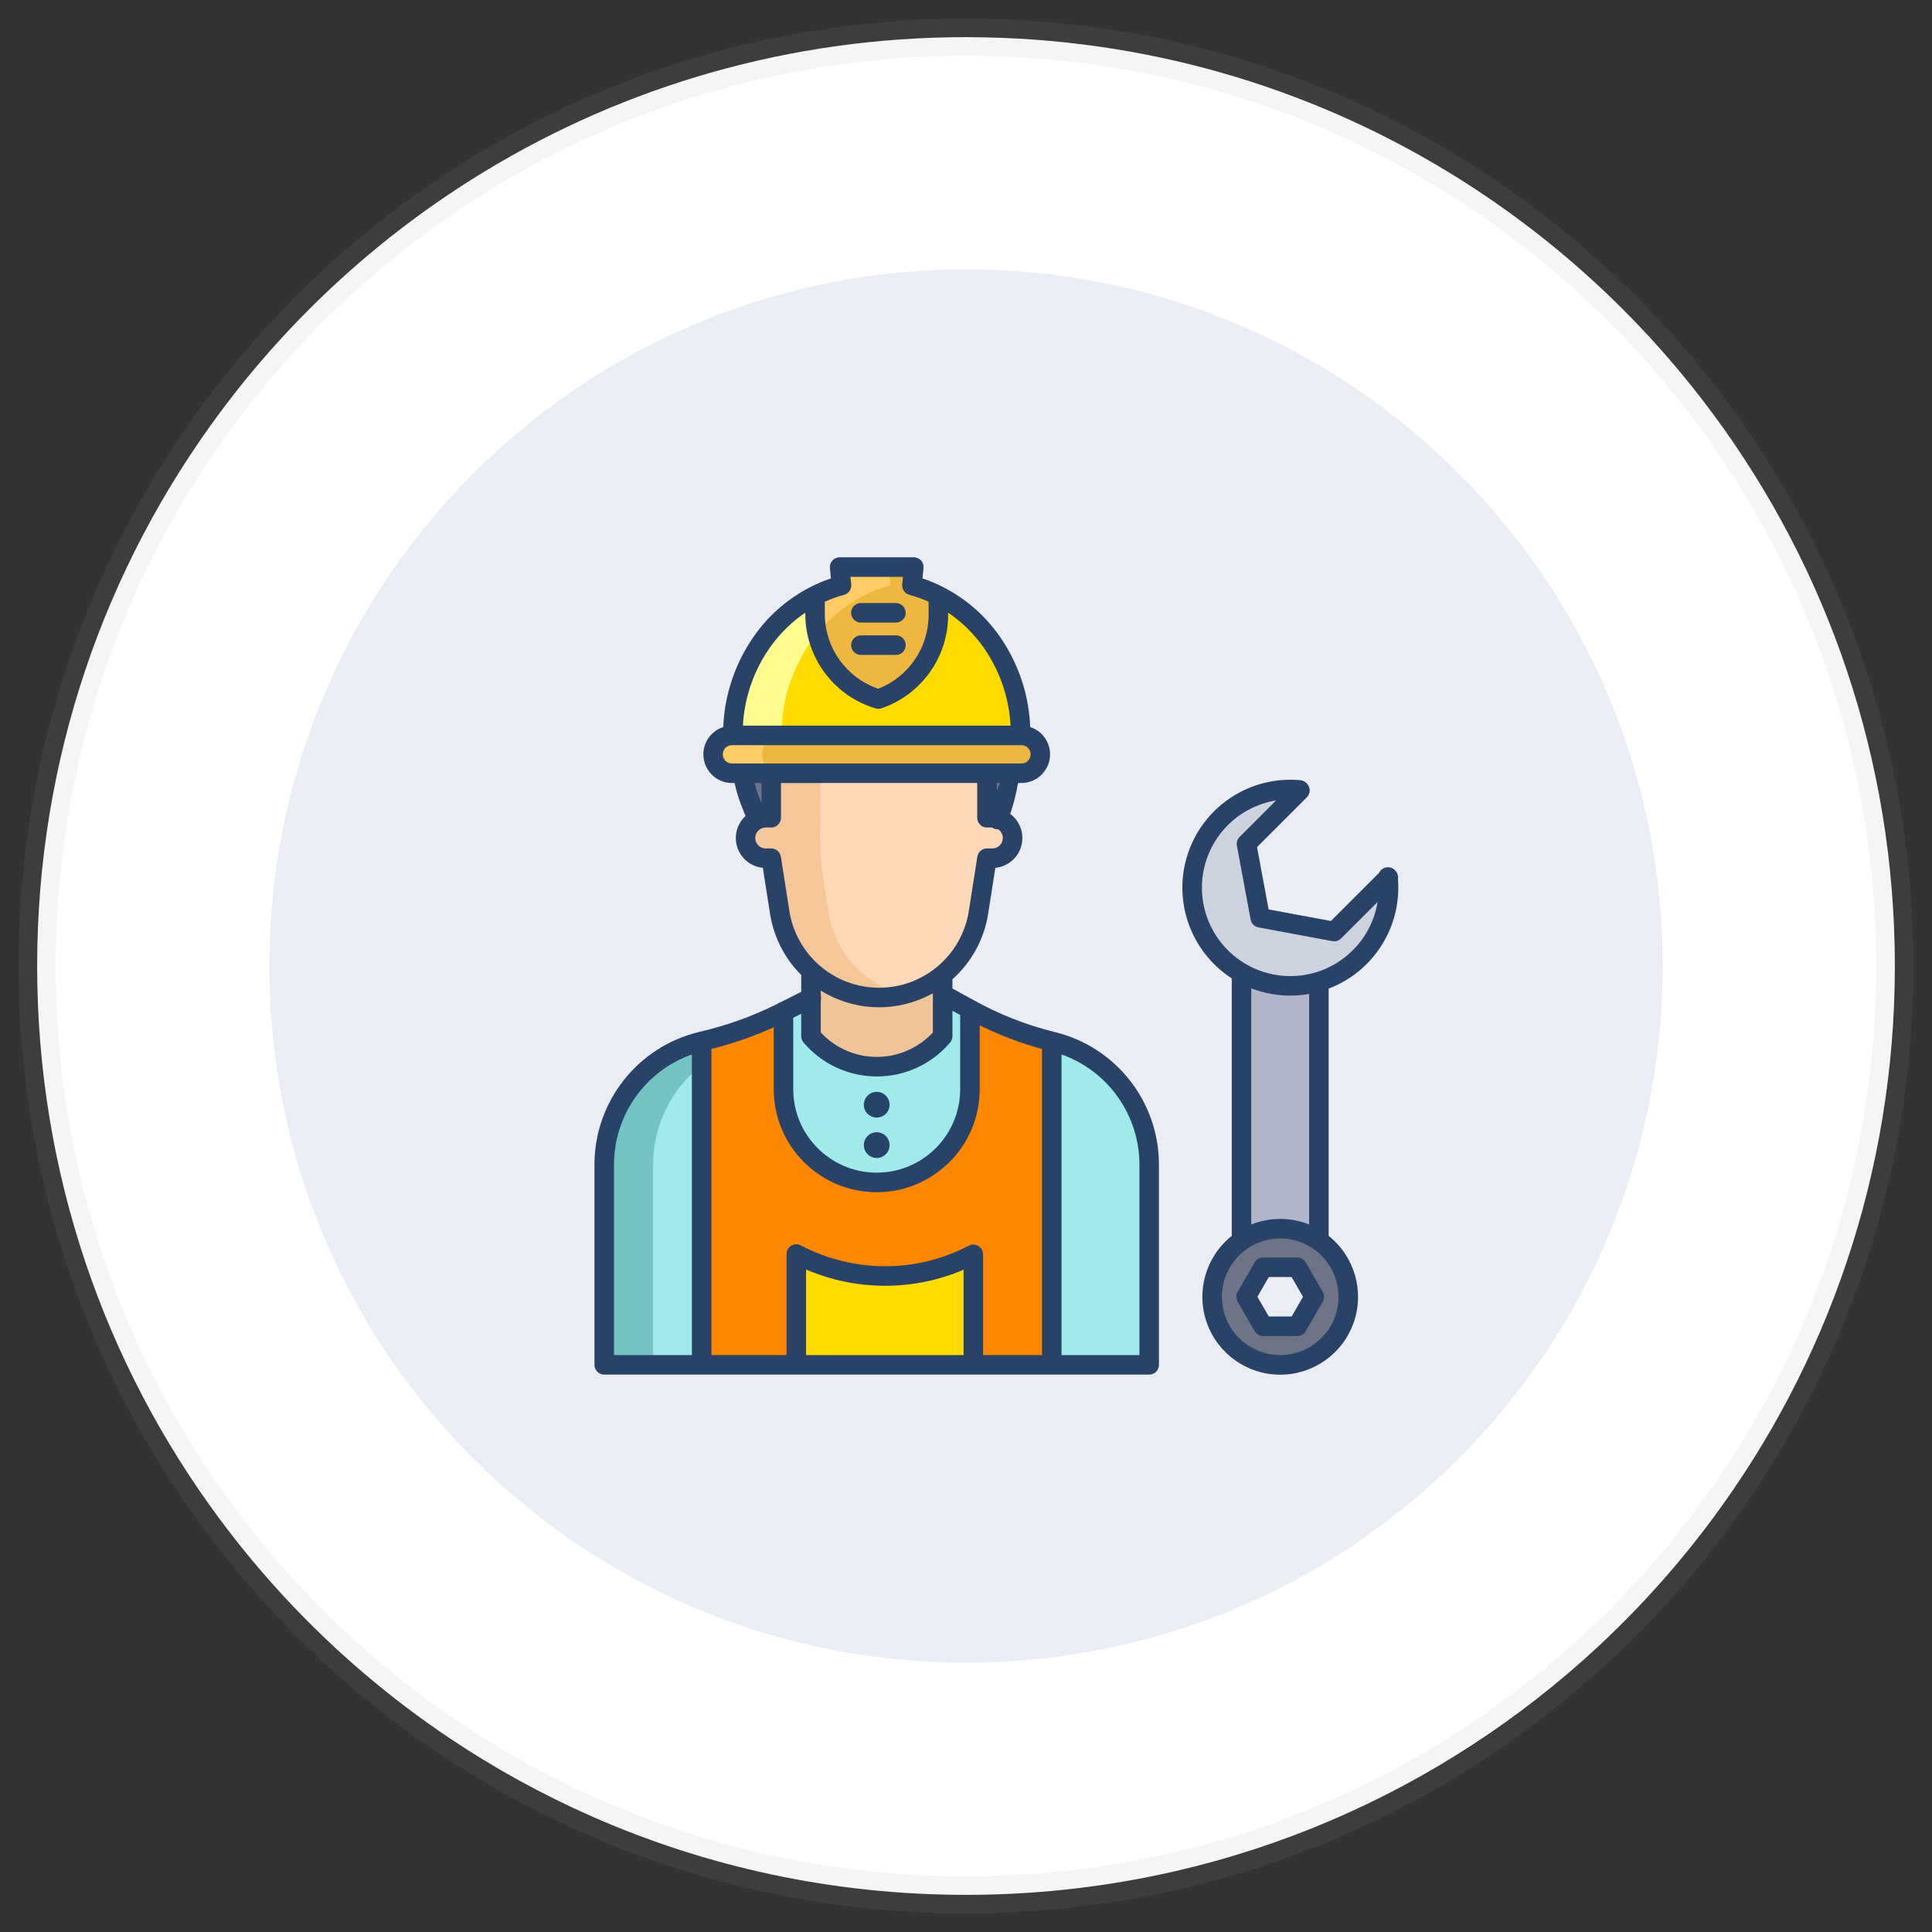 <?xml version="1.0" encoding="UTF-8"?>
<svg width="52px" height="52px" viewBox="0 0 52 52" version="1.1" xmlns="http://www.w3.org/2000/svg" xmlns:xlink="http://www.w3.org/1999/xlink">
    <rect x="0" y="0" width="52" height="52" fill="#333333" stroke="none"/>
    <title>10_ic_popup</title>
    <g id="Page-1" stroke="none" stroke-width="1" fill="none" fill-rule="evenodd">
        <g id="04_property-mangement_dotcom_popup" transform="translate(-629, -438)">
            <g id="Group-12" transform="translate(470, 350)">
                <g id="Group-11" transform="translate(135, 0)">
                    <g id="additional" transform="translate(25, 89)">
                        <path d="M50,25 C50,30.567 48.18,35.71 45.102,39.865 C43.97,41.393 42.668,42.788 41.225,44.02 C36.858,47.749 31.193,50 25,50 C21.413,50 18.004,49.245 14.921,47.885 C13.59,47.298 12.319,46.598 11.122,45.797 C10.304,45.251 9.521,44.657 8.775,44.02 C7.332,42.788 6.029,41.393 4.898,39.865 C1.82,35.71 0,30.567 0,25 C0,19.433 1.82,14.29 4.898,10.135 C6.837,7.517 9.275,5.292 12.07,3.599 C15.843,1.314 20.267,0 25,0 C25.033,0 25.065,0 25.098,0.001 C29.794,0.018 34.184,1.33 37.93,3.599 C40.725,5.292 43.163,7.517 45.102,10.135 C48.18,14.29 50,19.433 50,25 Z" id="Path" stroke-opacity="0.1" stroke="#9D9D9D" fill="#FFFFFF"></path>
                        <path d="M43.75,25 C43.75,29.176 42.385,33.033 40.077,36.149 C39.228,37.295 38.251,38.341 37.168,39.265 C33.894,42.062 29.645,43.75 25,43.75 C22.31,43.75 19.753,43.184 17.441,42.164 C16.442,41.723 15.49,41.198 14.592,40.598 C13.978,40.188 13.391,39.743 12.832,39.265 C11.749,38.341 10.772,37.295 9.923,36.149 C7.615,33.033 6.25,29.176 6.25,25 C6.25,20.824 7.615,16.967 9.923,13.851 C11.378,11.888 13.206,10.219 15.303,8.949 C18.132,7.236 21.451,6.25 25,6.25 C25.024,6.25 25.049,6.25 25.073,6.251 C28.595,6.264 31.888,7.247 34.697,8.949 C36.794,10.219 38.622,11.888 40.077,13.851 C42.385,16.967 43.75,20.824 43.75,25 Z" id="Path-Copy-4" fill="#EBEDF4"></path>
                        <g id="plumber" transform="translate(15, 14)" fill-rule="nonzero">
                            <path d="M21.358,8.625 C21.471,9.735 20.874,10.796 19.867,11.277 C18.86,11.757 17.66,11.554 16.868,10.768 C16.076,9.982 15.863,8.784 16.336,7.773 C16.809,6.762 17.865,6.158 18.976,6.262 L18.987,6.273 L17.55,7.712 L17.92,9.703 L19.91,10.072 L21.358,8.625 Z" id="Path" fill="#CCD3DF"></path>
                            <path d="M17.416,18.395 C18.109,17.916 19.04,17.973 19.671,18.532 C20.302,19.091 20.47,20.008 20.079,20.755 C19.687,21.501 18.836,21.884 18.018,21.682 C17.199,21.48 16.624,20.745 16.624,19.902 C16.622,19.3 16.919,18.736 17.416,18.395 L17.416,18.395 Z M19.374,19.902 L18.916,19.108 L17.998,19.108 L17.539,19.902 L17.998,20.697 L18.916,20.697 L19.374,19.902 Z" id="Shape" fill="#6D7486"></path>
                            <path d="M17.416,11.186 L17.416,11.186 C18.048,11.547 18.801,11.633 19.498,11.421 L19.498,18.382 L19.491,18.391 C18.865,17.962 18.04,17.964 17.416,18.395" id="Path" fill="#B0B5CA"></path>
                            <path d="M14.931,16.357 L14.931,21.735 L12.308,21.735 L12.308,13.029 C13.846,13.399 14.93,14.775 14.931,16.357 L14.931,16.357 Z" id="Path" fill="#A0EAEA"></path>
                            <path d="M10.131,12.177 L10.106,12.225 L10.106,14.315 C10.106,15.701 8.983,16.825 7.597,16.825 C6.211,16.825 5.088,15.701 5.088,14.315 L5.088,12.231 L4.99,12.279 C4.32,12.609 3.613,12.861 2.885,13.029 L2.885,21.735 L12.308,21.735 L12.308,13.029 C11.549,12.84 10.817,12.554 10.131,12.177 Z" id="Path" fill="#FE8700"></path>
                            <path d="M11.49,4.794 L3.703,4.794 C3.422,4.794 3.195,5.022 3.195,5.303 C3.195,5.584 3.422,5.811 3.703,5.811 L11.49,5.811 C11.771,5.811 11.999,5.584 11.999,5.303 C11.999,5.022 11.771,4.794 11.49,4.794 Z" id="Path" fill="#EDB740"></path>
                            <path d="M11.469,4.753 L11.469,4.794 L3.725,4.794 L3.725,4.759 C3.725,3.124 4.63,1.692 5.938,1.029 L5.938,1.524 C5.938,2.559 6.604,3.477 7.588,3.798 L7.643,3.815 C8.608,3.483 9.256,2.575 9.256,1.554 L9.256,1.028 C10.564,1.69 11.469,3.118 11.469,4.753 L11.469,4.753 Z" id="Path" fill="#FFDB00"></path>
                            <path d="M10.554,5.811 L10.564,7.01 L10.71,7.01 C10.762,7.01 10.814,7.018 10.864,7.032 C11.018,6.64 11.122,6.23 11.173,5.811 L10.554,5.811 Z" id="Path" fill="#6D7486"></path>
                            <path d="M10.864,7.032 C10.814,7.018 10.762,7.01 10.71,7.01 L10.564,7.01 L10.554,5.811 L4.768,5.811 L4.758,7.01 L4.612,7.01 C4.535,7.01 4.458,7.026 4.387,7.059 C4.154,7.165 4.026,7.419 4.08,7.669 C4.134,7.92 4.356,8.099 4.612,8.099 L4.758,8.099 L4.986,9.56 C5.051,9.974 5.212,10.368 5.455,10.71 C5.699,11.051 6.018,11.331 6.387,11.529 C7.183,11.954 8.139,11.954 8.935,11.529 C9.09,11.447 9.236,11.349 9.372,11.238 C9.889,10.816 10.232,10.219 10.336,9.56 L10.564,8.099 L10.71,8.099 C10.98,8.099 11.21,7.9 11.248,7.633 C11.287,7.365 11.124,7.109 10.864,7.032 L10.864,7.032 Z" id="Path" fill="#FFD8B7"></path>
                            <path d="M10.131,12.177 L10.106,12.225 L10.106,14.315 C10.106,15.701 8.983,16.825 7.597,16.825 C6.211,16.825 5.088,15.701 5.088,14.315 L5.088,12.231 L5.828,11.859 L5.828,12.889 C6.269,13.409 6.918,13.71 7.6,13.71 C8.283,13.71 8.931,13.409 9.372,12.889 L9.372,11.761 L10.055,12.136 C10.081,12.15 10.106,12.164 10.131,12.177 L10.131,12.177 Z" id="Path" fill="#A0EAEA"></path>
                            <path d="M8.935,11.529 C8.139,11.954 7.183,11.954 6.387,11.529 C6.19,11.424 6.006,11.294 5.84,11.143 L5.828,11.157 L5.828,12.889 C6.269,13.409 6.918,13.71 7.6,13.71 C8.283,13.71 8.931,13.409 9.372,12.889 L9.372,11.238 C9.236,11.349 9.09,11.447 8.935,11.529 L8.935,11.529 Z" id="Path" fill="#EFC597"></path>
                            <path d="M9.256,1.028 L9.256,1.554 C9.256,2.575 8.608,3.483 7.643,3.815 L7.588,3.798 C6.604,3.477 5.938,2.559 5.938,1.524 L5.938,1.029 C6.165,0.913 6.403,0.822 6.649,0.756 L6.598,0.263 L8.595,0.263 L8.544,0.756 C8.79,0.822 9.029,0.913 9.256,1.028 L9.256,1.028 Z" id="Path" fill="#EDB740"></path>
                            <path d="M3.989,5.811 L3.989,5.811 C4.033,6.086 4.107,6.355 4.21,6.614 L4.387,7.059 C4.458,7.026 4.535,7.01 4.612,7.01 L4.758,7.01 L4.768,5.811 L3.989,5.811 Z" id="Path" fill="#6D7486"></path>
                            <path d="M2.885,13.029 L2.885,21.735 L0.263,21.735 L0.263,16.357 C0.263,14.775 1.347,13.399 2.885,13.029 Z" id="Path" fill="#A0EAEA"></path>
                            <path d="M10.197,18.761 L10.197,21.735 L5.433,21.735 L5.433,18.752 C6.923,19.538 8.704,19.541 10.197,18.761 L10.197,18.761 Z" id="Path" fill="#FFDB00"></path>
                            <path d="M5.039,4.759 C5.036,3.772 5.374,2.814 5.996,2.047 C5.957,1.875 5.938,1.7 5.938,1.524 L5.938,1.029 C4.63,1.692 3.725,3.124 3.725,4.759 L3.725,4.794 L5.039,4.794 L5.039,4.759 Z" id="Path" fill="#FFFC8F"></path>
                            <path d="M7.702,11.529 C7.332,11.331 7.013,11.051 6.769,10.71 C6.526,10.368 6.366,9.974 6.301,9.56 L6.151,8.605 C6.099,8.268 6.073,7.928 6.075,7.587 L6.083,5.811 L4.768,5.811 L4.758,7.01 L4.612,7.01 C4.535,7.01 4.458,7.026 4.387,7.059 C4.193,7.147 4.068,7.34 4.068,7.553 C4.067,7.854 4.329,8.099 4.629,8.099 L4.758,8.099 L4.986,9.56 C5.051,9.974 5.212,10.368 5.455,10.71 C5.699,11.051 6.018,11.331 6.387,11.529 C6.979,11.845 7.668,11.93 8.318,11.767 C8.104,11.713 7.897,11.633 7.702,11.529 L7.702,11.529 Z" id="Path" fill="#F4C698"></path>
                            <path d="M5.996,2.047 C6.339,1.624 6.767,1.277 7.252,1.029 C7.479,0.913 7.718,0.822 7.964,0.756 L7.913,0.263 L6.598,0.263 L6.649,0.756 C6.403,0.822 6.165,0.913 5.938,1.029 L5.938,1.524 C5.938,1.7 5.957,1.875 5.996,2.047 L5.996,2.047 Z" id="Path" fill="#FFCC66"></path>
                            <path d="M4.51,5.303 C4.51,5.022 4.737,4.795 5.018,4.794 L3.703,4.794 C3.422,4.794 3.195,5.022 3.195,5.303 C3.195,5.584 3.422,5.811 3.703,5.811 L5.018,5.811 C4.737,5.811 4.51,5.584 4.51,5.303 L4.51,5.303 Z" id="Path" fill="#FFCC66"></path>
                            <path d="M2.885,13.667 L2.885,13.029 C1.347,13.399 0.263,14.775 0.263,16.357 L0.263,21.735 L1.578,21.735 L1.578,16.357 C1.577,15.307 2.059,14.315 2.885,13.667 L2.885,13.667 Z" id="Path" fill="#74C4C2"></path>
                            <g id="Group" fill="#284268">
                                <path d="M18.915,18.845 L17.998,18.845 C17.904,18.845 17.817,18.895 17.77,18.977 L17.311,19.771 C17.264,19.853 17.264,19.953 17.311,20.034 L17.77,20.829 C17.817,20.91 17.904,20.96 17.998,20.96 L18.916,20.96 C19.01,20.96 19.096,20.91 19.143,20.829 L19.602,20.034 C19.649,19.953 19.649,19.853 19.602,19.771 L19.143,18.977 C19.096,18.895 19.009,18.845 18.915,18.845 L18.915,18.845 Z M18.764,20.434 L18.15,20.434 L17.843,19.903 L18.15,19.371 L18.764,19.371 L19.07,19.903 L18.764,20.434 Z" id="Shape"></path>
                                <path d="M12.37,12.773 C11.605,12.582 10.869,12.291 10.182,11.906 L9.635,11.605 L9.635,11.358 C10.148,10.9 10.487,10.279 10.595,9.601 L10.79,8.358 C11.122,8.325 11.4,8.091 11.488,7.77 C11.577,7.448 11.459,7.105 11.19,6.907 C11.283,6.636 11.353,6.357 11.401,6.075 L11.49,6.075 C11.87,6.075 12.194,5.799 12.253,5.424 C12.313,5.048 12.09,4.686 11.728,4.569 C11.693,3.659 11.386,2.781 10.848,2.046 C10.343,1.357 9.638,0.841 8.828,0.567 L8.857,0.29 C8.865,0.216 8.841,0.142 8.791,0.087 C8.741,0.032 8.67,-1.2454589e-15 8.595,-1.2454589e-15 L6.598,-1.2454589e-15 C6.524,-1.2454589e-15 6.453,0.032 6.403,0.087 C6.353,0.142 6.329,0.216 6.337,0.29 L6.365,0.567 C5.555,0.842 4.85,1.36 4.346,2.05 C3.809,2.784 3.503,3.661 3.466,4.569 C3.104,4.686 2.881,5.048 2.941,5.423 C3,5.799 3.323,6.075 3.703,6.075 L3.771,6.075 C3.819,6.292 3.884,6.505 3.966,6.711 L4.066,6.962 C3.832,7.177 3.746,7.509 3.846,7.811 C3.947,8.112 4.216,8.327 4.532,8.358 L4.727,9.601 C4.826,10.223 5.119,10.798 5.565,11.243 L5.565,11.696 L5.018,11.971 C4.985,11.98 4.953,11.996 4.926,12.017 L4.872,12.044 C4.22,12.366 3.532,12.61 2.824,12.773 C1.165,13.167 -0.005,14.652 1.64356717e-05,16.357 L1.64356717e-05,21.735 C1.64356717e-05,21.88 0.118,21.998 0.263,21.998 L14.931,21.998 C15.076,21.998 15.193,21.88 15.193,21.735 L15.193,16.357 C15.199,14.652 14.029,13.167 12.37,12.773 L12.37,12.773 Z M2.622,21.472 L0.526,21.472 L0.526,16.357 C0.522,15.021 1.362,13.827 2.622,13.381 L2.622,21.472 Z M6.2,1.196 C6.367,1.12 6.54,1.058 6.717,1.011 C6.842,0.977 6.924,0.858 6.911,0.729 L6.89,0.526 L8.304,0.526 L8.283,0.729 C8.269,0.858 8.352,0.977 8.477,1.011 C8.654,1.058 8.826,1.12 8.993,1.195 L8.993,1.555 C8.993,2.431 8.455,3.218 7.638,3.537 C6.777,3.243 6.199,2.434 6.2,1.524 L6.2,1.196 Z M4.769,2.363 C5.019,2.023 5.325,1.728 5.675,1.49 L5.675,1.524 C5.673,2.674 6.413,3.694 7.507,4.047 L7.562,4.065 C7.616,4.083 7.675,4.082 7.729,4.063 C8.8,3.695 9.519,2.687 9.519,1.554 L9.519,1.489 C9.868,1.726 10.174,2.02 10.425,2.359 C10.889,2.993 11.158,3.748 11.199,4.531 L3.995,4.531 C4.037,3.749 4.306,2.995 4.769,2.363 L4.769,2.363 Z M3.703,5.549 C3.615,5.55 3.532,5.503 3.488,5.427 C3.443,5.35 3.443,5.256 3.488,5.179 C3.532,5.103 3.615,5.056 3.703,5.057 L11.49,5.057 C11.579,5.056 11.661,5.103 11.706,5.179 C11.75,5.256 11.75,5.35 11.706,5.427 C11.661,5.503 11.579,5.55 11.49,5.549 L10.556,5.549 C10.555,5.549 10.555,5.549 10.555,5.549 L3.703,5.549 Z M10.92,6.075 C10.893,6.137 10.863,6.2 10.83,6.262 L10.83,6.075 L10.92,6.075 Z M4.495,6.075 L4.495,6.617 L4.455,6.517 C4.397,6.373 4.35,6.225 4.312,6.075 L4.495,6.075 Z M5.246,9.519 L5.017,8.058 C4.997,7.93 4.887,7.836 4.758,7.836 L4.612,7.836 C4.511,7.837 4.417,7.784 4.366,7.696 C4.315,7.609 4.315,7.5 4.366,7.413 C4.417,7.325 4.511,7.272 4.612,7.273 L4.758,7.273 C4.903,7.273 5.02,7.155 5.02,7.01 L5.02,6.075 L10.302,6.075 L10.302,7.01 C10.302,7.155 10.419,7.273 10.564,7.273 L10.702,7.273 C10.747,7.305 10.8,7.322 10.854,7.322 C10.858,7.322 10.862,7.321 10.867,7.321 C10.969,7.39 11.015,7.518 10.979,7.636 C10.943,7.755 10.834,7.836 10.71,7.836 L10.564,7.836 C10.435,7.836 10.325,7.93 10.305,8.058 L10.076,9.519 C9.889,10.708 8.865,11.585 7.661,11.585 C6.457,11.585 5.433,10.708 5.246,9.519 L5.246,9.519 Z M6.091,11.783 L6.091,11.661 C6.147,11.696 6.205,11.73 6.263,11.761 C7.137,12.228 8.185,12.228 9.058,11.761 C9.076,11.752 9.092,11.743 9.109,11.733 L9.109,12.789 C8.719,13.208 8.173,13.447 7.6,13.447 C7.027,13.447 6.481,13.208 6.091,12.789 L6.091,11.924 C6.104,11.878 6.104,11.829 6.091,11.783 L6.091,11.783 Z M5.35,12.393 L5.565,12.285 L5.565,12.889 C5.565,12.951 5.587,13.011 5.627,13.059 C6.119,13.638 6.84,13.973 7.6,13.973 C8.36,13.973 9.081,13.638 9.573,13.059 C9.613,13.011 9.635,12.951 9.635,12.889 L9.635,12.205 L9.843,12.319 L9.843,14.315 C9.843,15.556 8.837,16.562 7.597,16.562 C6.356,16.562 5.35,15.556 5.35,14.315 L5.35,12.393 Z M9.934,21.472 L5.696,21.472 L5.696,19.169 C7.049,19.75 8.58,19.753 9.934,19.176 L9.934,21.472 Z M12.046,21.472 L10.46,21.472 L10.46,18.761 C10.46,18.669 10.412,18.584 10.333,18.536 C10.255,18.489 10.157,18.485 10.075,18.528 C8.659,19.268 6.97,19.265 5.556,18.52 C5.475,18.477 5.377,18.48 5.298,18.527 C5.219,18.575 5.17,18.66 5.17,18.752 L5.17,21.472 L3.148,21.472 L3.148,13.233 C3.723,13.089 4.284,12.894 4.825,12.65 L4.825,14.316 C4.825,15.847 6.066,17.088 7.597,17.088 C9.128,17.088 10.369,15.847 10.369,14.316 L10.369,12.596 C10.906,12.862 11.467,13.075 12.046,13.233 L12.046,21.472 Z M14.668,21.472 L12.571,21.472 L12.571,13.381 C13.831,13.827 14.672,15.021 14.668,16.357 L14.668,21.472 Z" id="Shape"></path>
                                <path d="M7.597,15.08 C7.737,15.08 7.863,14.996 7.917,14.866 C7.971,14.737 7.941,14.588 7.842,14.489 C7.743,14.389 7.594,14.36 7.464,14.413 C7.335,14.467 7.25,14.594 7.25,14.734 C7.25,14.925 7.405,15.08 7.597,15.08 Z" id="Path"></path>
                                <path d="M7.597,16.168 C7.737,16.168 7.863,16.083 7.917,15.954 C7.971,15.824 7.941,15.675 7.842,15.576 C7.743,15.477 7.594,15.447 7.464,15.501 C7.335,15.554 7.25,15.681 7.25,15.821 C7.25,16.012 7.405,16.167 7.597,16.168 Z" id="Path"></path>
                                <path d="M21.558,8.437 L21.548,8.425 C21.488,8.362 21.401,8.332 21.315,8.345 C21.228,8.359 21.155,8.414 21.118,8.493 L19.822,9.789 L18.145,9.477 L17.833,7.8 L19.174,6.459 C19.223,6.41 19.251,6.343 19.251,6.273 C19.251,6.204 19.223,6.137 19.174,6.087 L19.162,6.076 C19.119,6.033 19.062,6.006 19.001,6 C17.668,5.875 16.422,6.676 15.984,7.941 C15.546,9.206 16.029,10.607 17.153,11.333 L17.153,18.264 C16.456,18.819 16.185,19.754 16.479,20.595 C16.772,21.436 17.566,22 18.457,22 C19.348,22 20.142,21.436 20.435,20.595 C20.729,19.754 20.458,18.819 19.761,18.264 L19.761,11.608 C20.968,11.15 21.728,9.95 21.626,8.663 C21.64,8.581 21.615,8.497 21.558,8.437 L21.558,8.437 Z M20.026,19.903 C20.026,20.537 19.644,21.11 19.057,21.353 C18.471,21.596 17.796,21.461 17.347,21.013 C16.898,20.564 16.764,19.889 17.007,19.302 C17.25,18.716 17.822,18.333 18.457,18.333 C19.323,18.334 20.025,19.036 20.026,19.903 L20.026,19.903 Z M17.678,17.958 L17.678,11.6 C18.174,11.792 18.712,11.845 19.235,11.752 L19.235,17.958 C18.735,17.757 18.178,17.757 17.678,17.958 L17.678,17.958 Z M20.411,10.575 C19.684,11.303 18.57,11.48 17.653,11.014 C16.735,10.548 16.221,9.545 16.378,8.528 C16.536,7.511 17.329,6.711 18.345,6.544 L17.364,7.526 C17.302,7.587 17.275,7.674 17.291,7.76 L17.661,9.751 C17.681,9.857 17.764,9.941 17.871,9.961 L19.862,10.331 C19.947,10.347 20.035,10.319 20.096,10.258 L21.078,9.277 C20.998,9.769 20.765,10.223 20.411,10.575 L20.411,10.575 Z" id="Shape"></path>
                                <path d="M7.171,2.627 L8.115,2.627 C8.26,2.627 8.377,2.509 8.377,2.364 C8.377,2.219 8.26,2.101 8.115,2.101 L7.171,2.101 C7.026,2.101 6.908,2.219 6.908,2.364 C6.908,2.509 7.026,2.627 7.171,2.627 Z" id="Path"></path>
                                <path d="M7.171,1.757 L8.115,1.757 C8.26,1.757 8.377,1.639 8.377,1.494 C8.377,1.349 8.26,1.231 8.115,1.231 L7.171,1.231 C7.026,1.231 6.908,1.349 6.908,1.494 C6.908,1.639 7.026,1.757 7.171,1.757 Z" id="Path"></path>
                            </g>
                        </g>
                    </g>
                </g>
            </g>
        </g>
    </g>
</svg>
